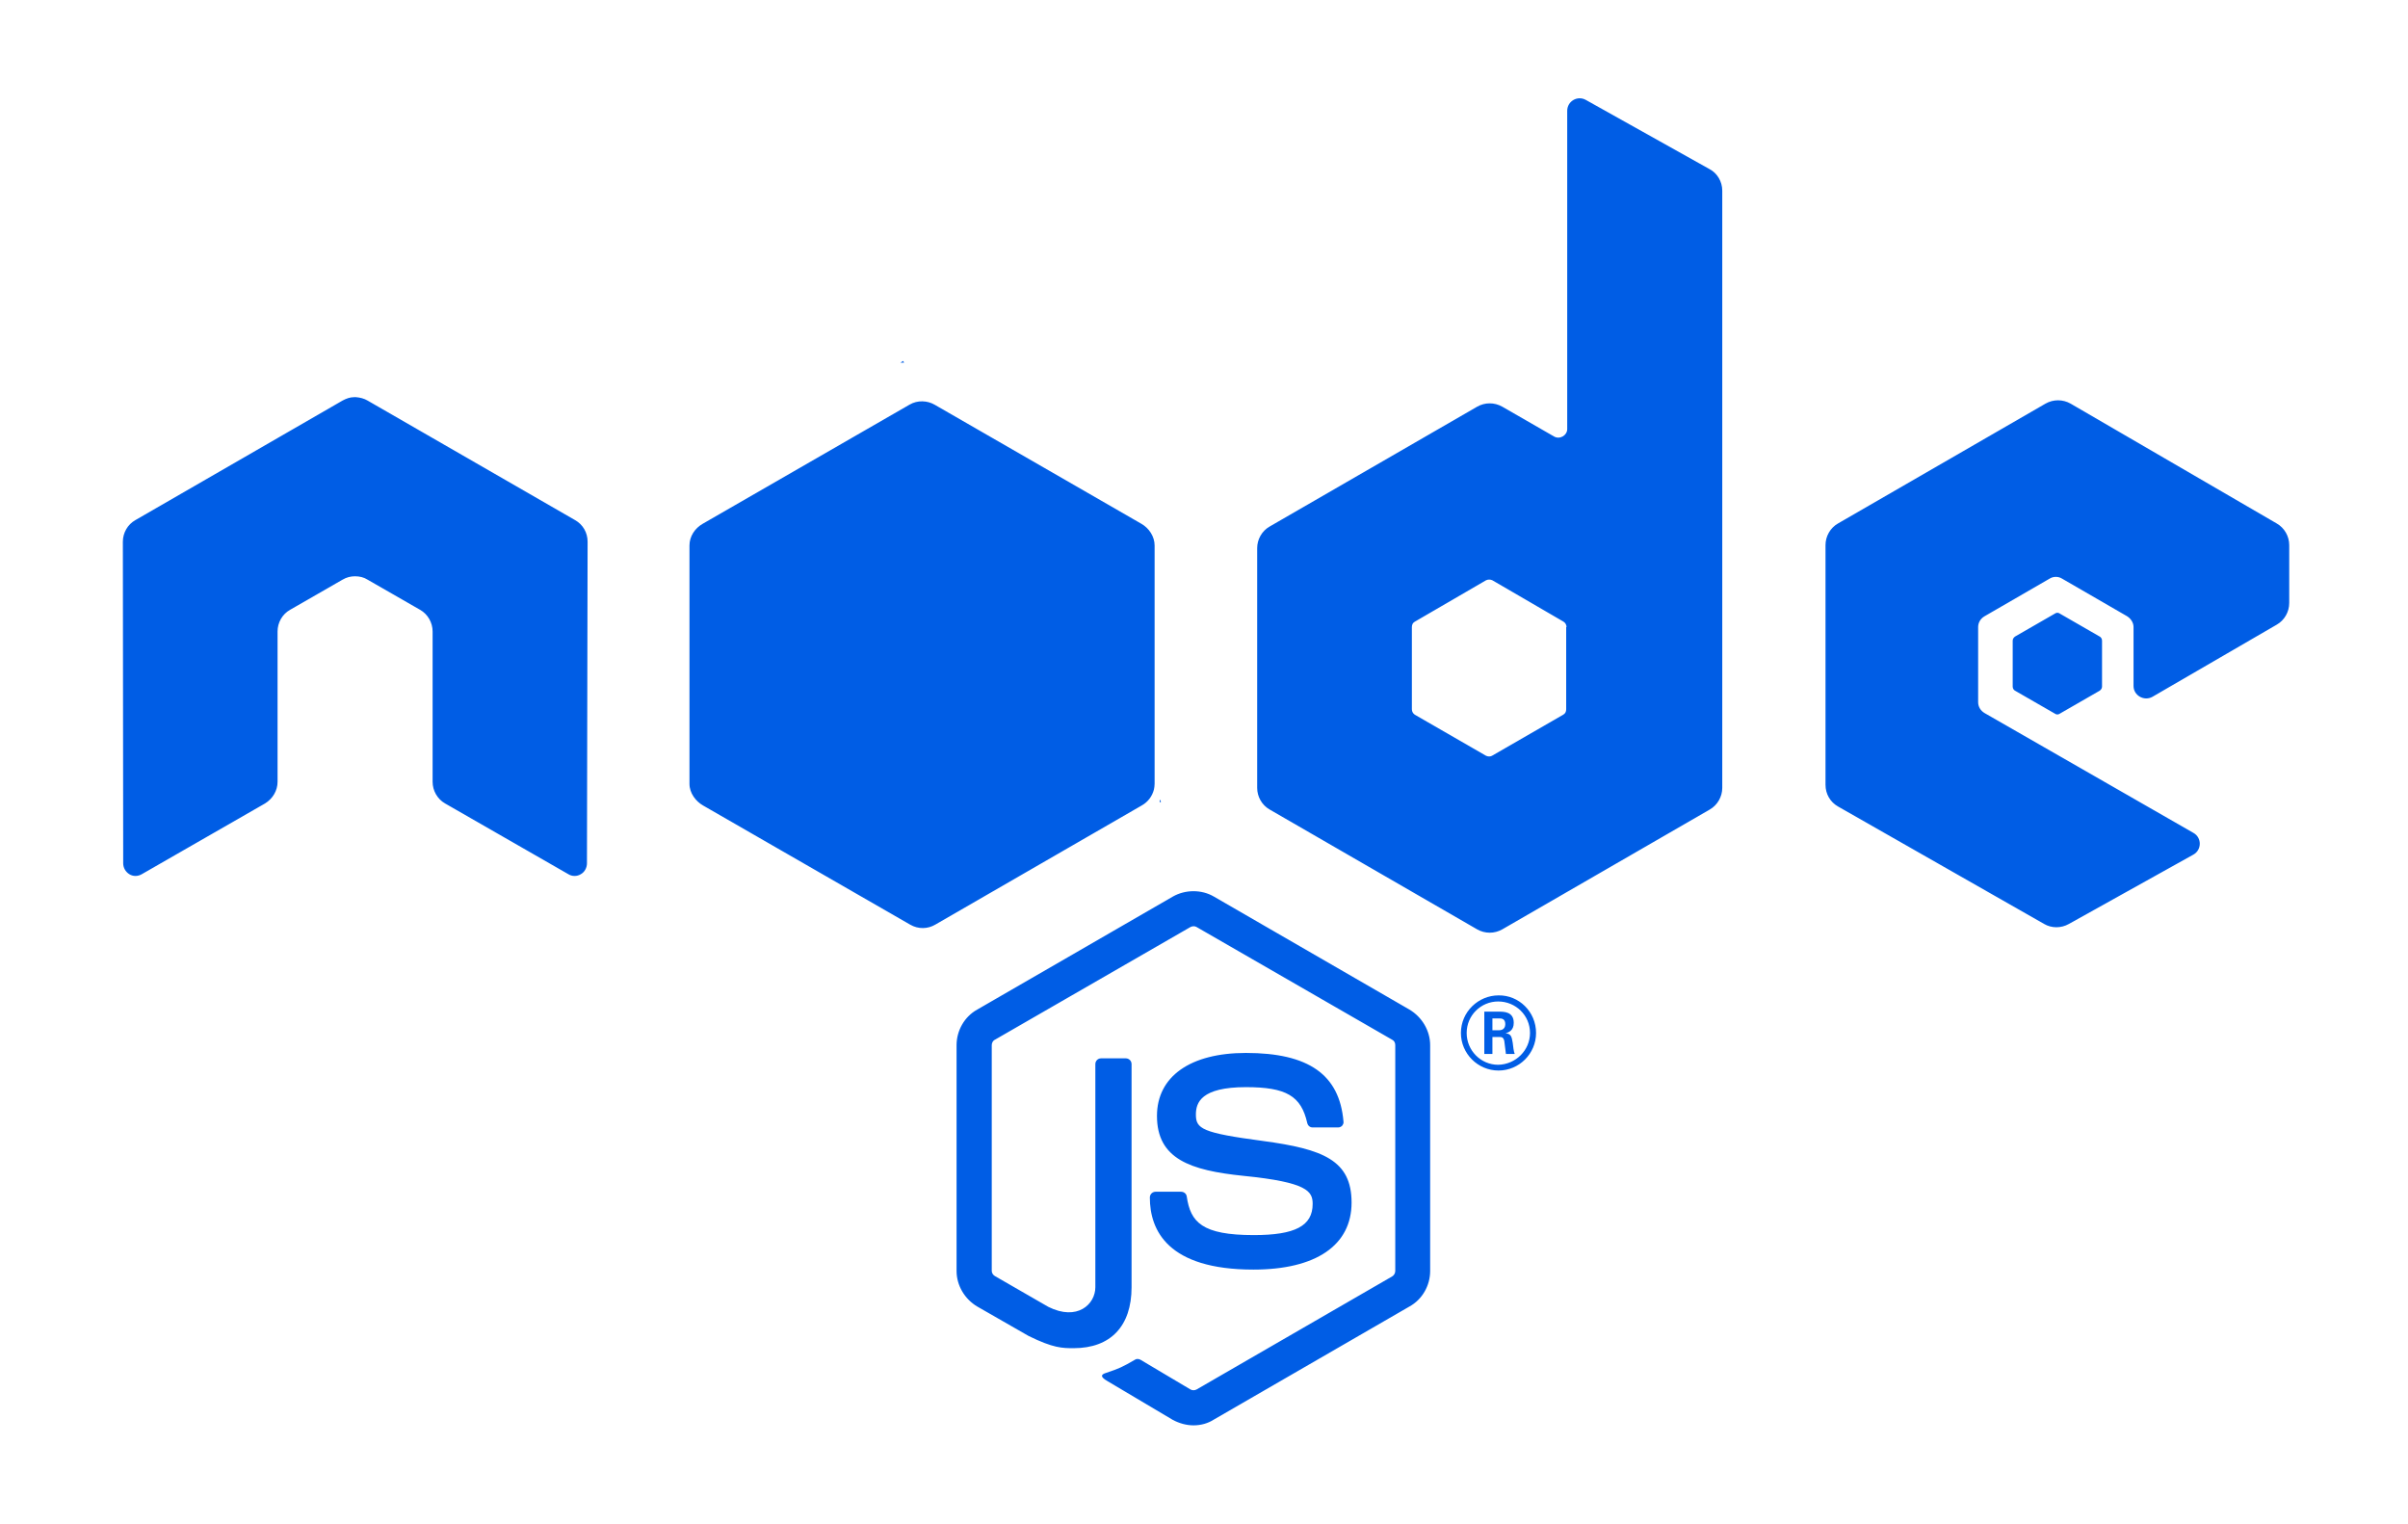 <svg width="49" height="31" viewBox="0 0 49 31" fill="none" xmlns="http://www.w3.org/2000/svg">
<path d="M24.287 29C24.142 29 23.997 28.959 23.867 28.89L22.544 28.105C22.344 27.994 22.441 27.953 22.51 27.932C22.771 27.843 22.826 27.822 23.109 27.657C23.137 27.643 23.178 27.65 23.205 27.664L24.225 28.27C24.259 28.291 24.314 28.291 24.349 28.27L28.33 25.969C28.364 25.949 28.392 25.907 28.392 25.859V21.265C28.392 21.216 28.371 21.175 28.33 21.155L24.349 18.861C24.314 18.84 24.266 18.84 24.225 18.861L20.244 21.155C20.202 21.175 20.181 21.223 20.181 21.265V25.859C20.181 25.9 20.209 25.942 20.244 25.962L21.332 26.589C21.924 26.885 22.289 26.534 22.289 26.19V21.651C22.289 21.588 22.337 21.533 22.406 21.533H22.909C22.971 21.533 23.026 21.582 23.026 21.651V26.19C23.026 26.982 22.599 27.43 21.848 27.43C21.621 27.43 21.435 27.43 20.932 27.182L19.885 26.582C19.631 26.431 19.465 26.155 19.465 25.859V21.265C19.465 20.969 19.624 20.686 19.885 20.541L23.867 18.241C24.122 18.096 24.452 18.096 24.7 18.241L28.681 20.541C28.936 20.693 29.102 20.969 29.102 21.265V25.859C29.102 26.155 28.943 26.438 28.681 26.582L24.7 28.883C24.583 28.959 24.438 29 24.287 29ZM27.503 24.468C27.503 23.607 26.925 23.379 25.699 23.214C24.459 23.049 24.335 22.966 24.335 22.677C24.335 22.436 24.438 22.119 25.354 22.119C26.174 22.119 26.477 22.298 26.601 22.849C26.615 22.904 26.656 22.939 26.711 22.939H27.228C27.262 22.939 27.29 22.925 27.311 22.904C27.331 22.877 27.345 22.849 27.338 22.815C27.256 21.864 26.629 21.423 25.354 21.423C24.218 21.423 23.543 21.905 23.543 22.704C23.543 23.579 24.218 23.813 25.306 23.924C26.608 24.054 26.711 24.24 26.711 24.495C26.711 24.943 26.353 25.129 25.513 25.129C24.459 25.129 24.225 24.867 24.149 24.344C24.142 24.289 24.094 24.247 24.032 24.247H23.515C23.453 24.247 23.398 24.296 23.398 24.364C23.398 25.032 23.763 25.831 25.506 25.831C26.78 25.831 27.503 25.336 27.503 24.468ZM31.257 21.017C31.257 21.437 30.913 21.781 30.493 21.781C30.073 21.781 29.728 21.437 29.728 21.017C29.728 20.583 30.087 20.252 30.493 20.252C30.906 20.245 31.257 20.583 31.257 21.017ZM31.134 21.017C31.134 20.659 30.844 20.376 30.486 20.376C30.135 20.376 29.845 20.659 29.845 21.017C29.845 21.375 30.135 21.664 30.486 21.664C30.844 21.657 31.134 21.368 31.134 21.017ZM30.823 21.444H30.644C30.637 21.402 30.61 21.182 30.61 21.175C30.596 21.127 30.582 21.099 30.52 21.099H30.369V21.444H30.204V20.583H30.5C30.603 20.583 30.803 20.583 30.803 20.81C30.803 20.969 30.7 21.003 30.637 21.024C30.755 21.031 30.762 21.106 30.782 21.216C30.789 21.285 30.803 21.402 30.823 21.444ZM30.631 20.838C30.631 20.721 30.548 20.721 30.507 20.721H30.369V20.962H30.5C30.61 20.962 30.631 20.886 30.631 20.838ZM11.957 11.022C11.957 10.836 11.861 10.671 11.702 10.582L7.48 8.15C7.411 8.109 7.329 8.088 7.246 8.081H7.205C7.122 8.081 7.046 8.109 6.97 8.15L2.755 10.582C2.596 10.671 2.5 10.843 2.5 11.022L2.507 17.566C2.507 17.655 2.555 17.738 2.631 17.786C2.707 17.834 2.803 17.834 2.886 17.786L5.393 16.347C5.551 16.25 5.648 16.085 5.648 15.906V12.848C5.648 12.668 5.744 12.496 5.903 12.407L6.97 11.794C7.053 11.745 7.136 11.725 7.225 11.725C7.315 11.725 7.404 11.745 7.48 11.794L8.548 12.407C8.706 12.496 8.803 12.668 8.803 12.848V15.906C8.803 16.085 8.899 16.257 9.057 16.347L11.565 17.786C11.64 17.834 11.744 17.834 11.819 17.786C11.895 17.745 11.944 17.655 11.944 17.566L11.957 11.022ZM35.046 3.879V16.03C35.046 16.209 34.949 16.381 34.791 16.471L30.569 18.909C30.41 18.999 30.217 18.999 30.059 18.909L25.837 16.471C25.678 16.381 25.582 16.209 25.582 16.03V11.153C25.582 10.974 25.678 10.802 25.837 10.712L30.059 8.274C30.217 8.184 30.41 8.184 30.569 8.274L31.622 8.88C31.74 8.949 31.891 8.859 31.891 8.729V2.254C31.891 2.061 32.098 1.937 32.27 2.033L34.784 3.439C34.943 3.521 35.046 3.693 35.046 3.879ZM31.877 12.758C31.877 12.71 31.85 12.668 31.815 12.648L30.369 11.807C30.328 11.787 30.279 11.787 30.238 11.807L28.791 12.648C28.75 12.668 28.73 12.71 28.73 12.758V14.432C28.73 14.48 28.757 14.521 28.791 14.542L30.238 15.376C30.279 15.396 30.328 15.396 30.362 15.376L31.808 14.542C31.85 14.521 31.87 14.48 31.87 14.432V12.758H31.877ZM46.328 12.71C46.487 12.62 46.583 12.448 46.583 12.269V11.091C46.583 10.912 46.487 10.74 46.328 10.65L42.134 8.212C41.975 8.122 41.782 8.122 41.624 8.212L37.402 10.65C37.243 10.74 37.147 10.912 37.147 11.091V15.968C37.147 16.154 37.243 16.319 37.402 16.409L41.596 18.799C41.748 18.888 41.941 18.888 42.099 18.799L44.634 17.387C44.806 17.29 44.806 17.042 44.634 16.946L40.384 14.508C40.301 14.459 40.253 14.377 40.253 14.287V12.758C40.253 12.668 40.301 12.586 40.384 12.538L41.707 11.773C41.782 11.725 41.886 11.725 41.961 11.773L43.284 12.538C43.36 12.586 43.415 12.668 43.415 12.758V13.957C43.415 14.149 43.628 14.273 43.8 14.177L46.328 12.71ZM41.004 12.951C40.976 12.972 40.956 12.999 40.956 13.034V13.97C40.956 14.005 40.976 14.039 41.004 14.053L41.817 14.521C41.844 14.542 41.886 14.542 41.913 14.521L42.726 14.053C42.754 14.032 42.774 14.005 42.774 13.97V13.034C42.774 12.999 42.754 12.965 42.726 12.951L41.913 12.483C41.886 12.462 41.844 12.462 41.817 12.483L41.004 12.951ZM23.495 15.947V11.098C23.495 10.919 23.384 10.747 23.226 10.657L19.017 8.233C18.873 8.15 18.673 8.136 18.508 8.233L14.299 10.657C14.141 10.747 14.03 10.912 14.03 11.098V15.947C14.03 16.14 14.161 16.305 14.306 16.388L18.521 18.813C18.687 18.909 18.88 18.902 19.031 18.813L23.233 16.388C23.357 16.319 23.446 16.202 23.481 16.064C23.488 16.03 23.495 15.989 23.495 15.947ZM18.377 7.344L18.322 7.379H18.398L18.377 7.344ZM23.625 16.312L23.598 16.264V16.326L23.625 16.312Z" fill="#005DE5"/>
</svg>
